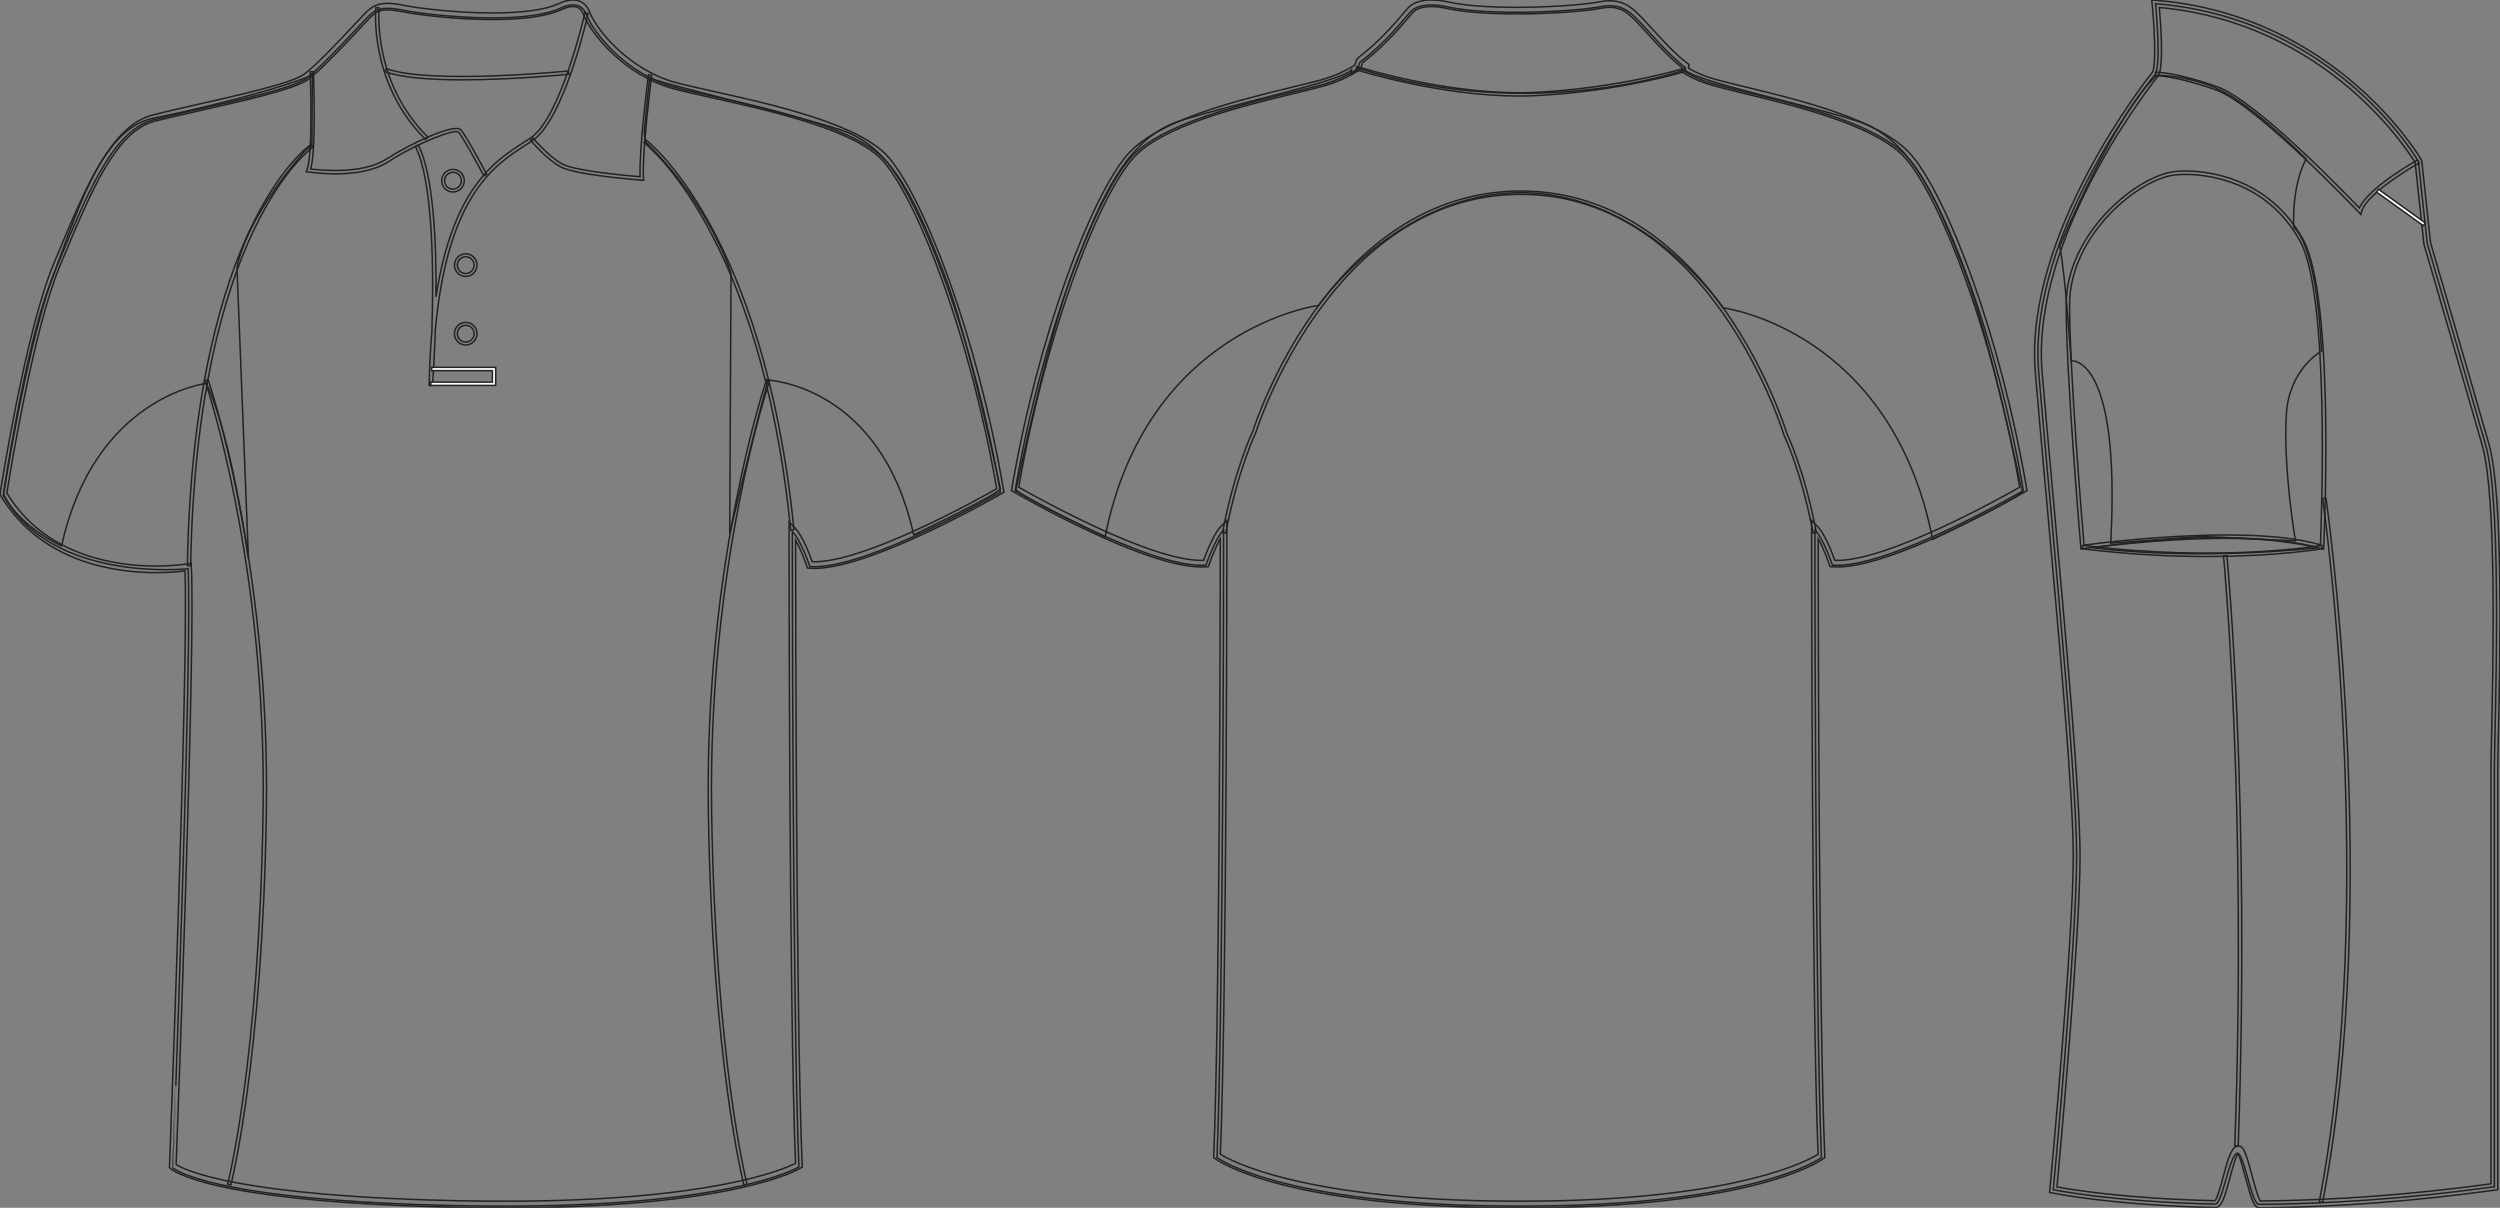 <?xml version="1.0" standalone="no"?> <!DOCTYPE svg PUBLIC "-//W3C//DTD SVG 1.1//EN"  "http://www.w3.org/Graphics/SVG/1.1/DTD/svg11.dtd"> <!-- Created with svg_stack (http://github.com/astraw/svg_stack) --> <svg xmlns:sodipodi="http://sodipodi.sourceforge.net/DTD/sodipodi-0.dtd" xmlns:xlink="http://www.w3.org/1999/xlink" xmlns="http://www.w3.org/2000/svg" version="1.1" width="1655.919" height="800.002"><rect width="100%" height="100%" fill="#808080" stroke="none"/>   <defs/>   <g id="id0:id0" transform="matrix(1.0,0,0,1.0,0.0,0.0)"><g id="id0:front"> 	<g id="id0:primary_1_" class="primary"> 		<path id="id0:primary" d="M124.589,376.729c0,0-90.337,9.721-122.318-48.589c0,0,16.462-106.569,35.313-151.524    c18.854-44.954,36.251-89.912,63.809-97.16c27.553-7.25,89.908-18.85,101.506-27.549c11.604-8.702,34.803-34.804,40.604-40.603    c5.803-5.802,10.152-7.255,24.65-4.353c14.502,2.9,76.855,10.154,102.962-1.449c0,0,13.053-7.25,17.399,4.35    c4.352,11.601,26.104,39.153,58.001,47.853c31.903,8.702,117.453,21.751,140.66,49.303    c23.207,27.552,58.014,117.461,75.406,218.968c0,0-89.909,52.203-126.156,49.302c0,0-5.808-17.399-11.604-23.201    c0,0,0,316.421,4.352,420.827c0,0-46.396,28.711-218.959,25.812c-172.563-2.897-195.767-25.229-195.767-25.229    S127.489,433.288,124.589,376.729z" class="primary" fill="rgba(0,0,0,0)" stroke="#222222" stroke-width="1px"/> 	</g> 	<g id="id0:secondary" class="secondary"> 		<path fill="rgba(0,0,0,0)" d="M426.76,87.065l0.436,6.527c43.952,43.08,57.007,87.465,57.007,87.465l-0.872,172.756    c0,0,12.844-55.699,25.456-102.042c0,0,74.625,3.264,96.388,102.479c0,0,54.827-26.109,57.438-30.462    c0,0-20.889-100.084-37.419-142.73c-16.538-42.646-33.075-83.549-67.884-94.862c-34.814-11.313-122.72-31.331-127.067-34.812    L426.76,87.065z" class="secondary" stroke="#222222" stroke-width="1px"/> 		<path fill="rgba(0,0,0,0)" d="M206.573,96.639l-3.917,2.611c-42.427,48.302-45.688,78.328-45.688,78.328l7.609,192.554    c0,0-10.875-79.633-27.847-116.186c0,0-74.19,8.486-95.951,107.7c0,0-28.72-13.055-38.511-34.595    c0,0,14.145-95.734,30.678-138.378C49.483,146.03,65.51,85.616,101.386,78.365C156.314,67.266,202.551,52.797,206.9,49.316    L206.573,96.639z" class="secondary" stroke="#222222" stroke-width="1px"/> 	</g> 	<g id="id0:outline"> 		<path fill="rgba(0,0,0,0)" d="M306.104,52.886c-20.312,0-39.932-1.293-51.021-5.4l0.754-2.039    c28.801,10.663,119.859,1.663,120.779,1.569l0.223,2.165C374.494,49.413,339.387,52.886,306.104,52.886z" stroke="#222222" stroke-width="1px"/> 		<path fill="rgba(0,0,0,0)" d="M334.239,800.002c-7.833,0-15.932-0.068-24.07-0.205c-171.45-2.883-196.267-24.9-197.236-25.838    l-0.703-0.678l0.037-0.978c0.127-3.354,12.673-331.772,10.261-394.164c-3.438,0.45-10.29,1.157-19.278,1.157    c-26.988,0-76.236-6.643-102.84-51.132L0,327.494l0.12-0.775c0.166-1.071,16.723-107.351,35.456-152.033l2.985-7.138    c18.069-43.274,35.14-84.145,62.271-91.282c8.051-2.12,19.123-4.622,30.848-7.272c27.646-6.25,62.061-14.026,69.909-19.916    c8.55-6.413,23.958-22.925,33.162-32.788c3.201-3.428,5.729-6.139,7.203-7.614c4.082-4.081,7.783-6.442,14.646-6.442    c3.078,0,6.882,0.476,11.972,1.494c7.627,1.525,32.732,4.873,57.656,4.873c19.973,0,34.772-2.077,43.994-6.175    C370.237,2.411,374.629,0,379.463,0c3.688,0,8.604,1.387,11.081,7.998c4.393,11.703,26.145,38.227,56.534,46.52    c6.684,1.822,15.72,3.832,26.176,6.159c38.547,8.577,96.795,21.54,115.581,43.84c23.56,27.976,58.387,117.917,75.885,220    l0.257,1.489l-1.31,0.76c-3.601,2.091-91.062,52.502-127.428,49.591l-1.437-0.113l-0.453-1.366    c-0.046-0.13-3.388-10.065-7.368-17.106c0.038,46.578,0.401,319.252,4.345,413.957l0.059,1.271l-1.081,0.668    C528.571,774.736,485.973,800.002,334.239,800.002z M116.654,771.328c5.063,3.281,40.023,21.535,193.589,24.115    c8.117,0.137,16.19,0.203,23.996,0.203c137.213,0,185.171-21.269,192.695-25.104c-4.248-104.625-4.299-416.409-4.299-419.561    v-5.25l3.715,3.71c5.161,5.162,10.104,18.302,11.646,22.651c33.656,1.22,111.146-42.069,122.181-48.349    c-17.455-100.732-51.6-189.038-74.672-216.434c-17.832-21.174-75.224-33.944-113.189-42.396    c-10.518-2.339-19.597-4.36-26.374-6.208c-32.292-8.809-54.666-36.383-59.469-49.188c-1.308-3.483-3.602-5.174-7.01-5.174    c-3.661,0-7.268,1.945-7.306,1.963c-9.945,4.434-25.345,6.637-45.929,6.637c-25.248,0-50.751-3.404-58.511-4.956    c-14.135-2.825-17.502-1.428-22.688,3.757c-1.421,1.421-3.928,4.107-7.1,7.506c-9.907,10.613-24.877,26.654-33.733,33.3    c-8.598,6.449-42.049,14.01-71.562,20.679c-11.688,2.642-22.724,5.135-30.697,7.235c-25.055,6.592-41.72,46.5-59.362,88.752    l-2.989,7.146C21.898,218.551,6.081,316.836,4.538,326.601c25.596,42.046,72.772,48.342,98.702,48.342    c12.466,0,20.889-1.438,20.974-1.451l2.417-0.421l0.126,2.452C129.552,429.898,117.484,749.496,116.654,771.328z" stroke="#222222" stroke-width="1px"/> 		<path fill="rgba(0,0,0,0)" d="M320.49,116.513c-3.812-7.201-14.274-26.456-16.857-29.038c-2.265-2.256-26.555,6.816-46.493,19.72    c-18.625,12.052-51.575,6.911-52.971,6.687l-1.343-0.217l0.504-1.261c4.214-10.538,2.12-64.266,2.103-64.809l2.172-0.085    c0.086,2.15,1.996,51.126-1.813,64.403c6.278,0.82,34.245,3.757,50.167-6.543c16.396-10.607,44.918-23.73,49.212-19.43    c3.343,3.34,16.682,28.488,17.244,29.559L320.49,116.513z" stroke="#222222" stroke-width="1px"/> 		<path fill="rgba(0,0,0,0)" d="M281.886,92.373c-37.721-37.324-32.997-86.852-32.945-87.348l2.162,0.227    c-0.05,0.486-4.646,49.007,32.312,85.575L281.886,92.373z" stroke="#222222" stroke-width="1px"/> 		<path fill="rgba(0,0,0,0)" d="M286.454,255.364l-2.172-0.104c0.214-12.893,0.82-24.681,1.771-35.492    c1.255-38.903,0.995-98.998-10.903-122.789l1.944-0.974c10.019,20.04,12.018,63.979,11.692,100.677    c11.021-72.157,39.401-90.348,57.732-102.092c1.82-1.167,3.535-2.266,5.11-3.344C371.702,77.51,387.281,9.21,387.444,8.52    l2.122,0.478c-0.639,2.846-15.926,69.828-36.702,84.042c-1.594,1.089-3.327,2.201-5.168,3.378    c-19.717,12.634-51.252,32.833-59.371,122.311C287.674,238.906,286.582,253.667,286.454,255.364z" stroke="#222222" stroke-width="1px"/> 		<path fill="rgba(0,0,0,0)" d="M426.281,119.425l-1.247-0.094c-1.781-0.133-43.854-3.344-53.734-8.833    c-9.854-5.478-19.481-17.169-19.891-17.666l1.687-1.375c0.098,0.117,9.771,11.866,19.267,17.138    c8.562,4.757,44.48,7.888,51.614,8.47c-0.732-18.311,5.25-65.432,5.51-67.474l2.157,0.274c-0.066,0.51-6.502,51.213-5.434,68.312    L426.281,119.425z" stroke="#222222" stroke-width="1px"/> 		<path fill="rgba(0,0,0,0)" stroke="#222222" stroke-width="1px" stroke-miterlimit="10" d="M276.123,96.493"/> 		<polygon fill="#FFFFFF" points="328.325,255.28 285.342,255.28 285.342,253.105 326.153,253.105 326.153,245.493 285.911,245.493     285.911,243.318 328.325,243.318   " stroke="#222222"/> 		<path fill="rgba(0,0,0,0)" d="M308.481,228.513c-4.128,0-7.486-3.359-7.486-7.487c0-4.13,3.358-7.491,7.486-7.491    c4.127,0,7.487,3.361,7.487,7.491C315.967,225.156,312.608,228.513,308.481,228.513z M308.481,215.47    c-3.062,0-5.554,2.492-5.554,5.556s2.488,5.553,5.554,5.553c3.063,0,5.553-2.491,5.553-5.553    C314.031,217.962,311.54,215.47,308.481,215.47z" stroke="#222222" stroke-width="1px"/> 		<path fill="rgba(0,0,0,0)" d="M308.481,183.102c-4.128,0-7.486-3.36-7.486-7.491c0-4.128,3.358-7.488,7.486-7.488    c4.127,0,7.487,3.36,7.487,7.488C315.967,179.742,312.608,183.102,308.481,183.102z M308.481,170.058    c-3.062,0-5.554,2.491-5.554,5.553c0,3.065,2.488,5.556,5.554,5.556c3.063,0,5.553-2.494,5.553-5.556    S311.54,170.058,308.481,170.058z" stroke="#222222" stroke-width="1px"/> 		<path fill="rgba(0,0,0,0)" d="M300.053,127.182c-4.131,0-7.488-3.36-7.488-7.491c0-4.128,3.359-7.489,7.488-7.489    c4.127,0,7.482,3.361,7.482,7.489C307.534,123.822,304.18,127.182,300.053,127.182z M300.053,114.138    c-3.062,0-5.56,2.491-5.56,5.554c0,3.064,2.491,5.556,5.56,5.556c3.063,0,5.554-2.494,5.554-5.556    C305.606,116.629,303.115,114.138,300.053,114.138z" stroke="#222222" stroke-width="1px"/> 		<path fill="rgba(0,0,0,0)" d="M523.734,351.093C503.99,153.688,427.322,95.039,426.55,94.469l1.29-1.751    c0.777,0.574,78.223,59.802,98.055,258.159L523.734,351.093z" stroke="#222222" stroke-width="1px"/> 		<path fill="rgba(0,0,0,0)" d="M126.287,374.719l-2.177-0.038c2.026-116.86,24.104-186.408,42.265-224.174    c19.756-41.077,38.79-54.231,39.595-54.771l1.216,1.801C206.411,98.062,130.145,152.233,126.287,374.719z" stroke="#222222" stroke-width="1px"/> 		<path fill="rgba(0,0,0,0)" d="M492.723,784.889c-0.211-0.797-20.949-81.672-23.534-246.987    c-2.587-165.375,38.159-285.292,38.567-286.484l2.057,0.709c-0.41,1.188-41.027,120.769-38.452,285.738    c2.578,165.016,23.254,245.678,23.463,246.473L492.723,784.889z" stroke="#222222" stroke-width="1px"/> 		<path fill="rgba(0,0,0,0)" d="M152.893,784.889l-2.104-0.553c0.209-0.795,20.886-81.457,23.462-246.473    c2.576-165-38.042-284.55-38.448-285.736l2.055-0.71c0.412,1.192,41.155,121.105,38.571,286.483    C173.846,703.219,153.105,784.092,152.893,784.889z" stroke="#222222" stroke-width="1px"/> 		 	</g> </g> </g>   <g id="id1:id1" transform="matrix(1.0,0,0,1.0,669.977,0.001)"><g id="id1:back"> 	<g id="id1:primary" class="primary"> 		<path id="id1:primary_1_" d="M317.057,798.729c172.948,2.914,219.453-31.977,219.453-31.977c-4.358-104.645-4.358-415.66-4.358-415.66    c5.814,5.808,11.633,23.248,11.633,23.248c36.333,2.904,126.446-49.409,126.446-49.409    c-17.439-101.739-52.321-191.846-75.579-219.463c-23.259-27.617-95.925-40.697-127.896-49.417    c-8.229-2.24-13.958-4.564-20.711-8.712l0.364-2.546c-11.624-8.721-24.709-24.705-30.521-30.521    c-5.813-5.816-11.629-12.714-26.159-9.81c-14.532,2.913-71.942,6.54-101.373,0c0,0-17.44-4.36-24.343,3.627    c-5.387,6.242-17.02,20.839-32.701,32.71c-1.871,1.414-0.818,4.096-2.898,5.365c-6.753,4.147-14.306,7.647-22.532,9.887    c-31.974,8.72-104.64,21.801-127.896,49.417c-23.259,27.617-58.14,117.724-75.58,219.463c0,0,90.11,52.313,126.443,49.409    c0,0,5.813-17.44,11.632-23.248c0,0,0,311.019-4.359,415.66c0,0,46.505,34.891,219.453,31.977" class="primary" fill="rgba(0,0,0,0)" stroke="#222222" stroke-width="1px"/> 	</g> 	<g id="id1:secondary" class="secondary"> 		<path id="id1:secondary_1_" fill="rgba(0,0,0,0)" d="M630.844,178.364c-17.083-44.053-34.166-86.309-70.127-97.992    C524.759,68.68,453.672,54.245,446.04,46.249c0,0-100.462,35.604-216.004-0.911l-5.172,3.764l0.4-2.853    c-7.591,7.954-78.307,22.312-114.073,33.944c-35.774,11.624-52.768,53.65-69.758,97.473    C24.448,221.489,2.981,324.335,2.981,324.335c2.684,4.463,59.022,31.305,59.022,31.305    C89.361,217.205,203.33,202.303,203.33,202.303s52.321-74.667,134.073-74.667c81.753,0,134.074,76.302,134.074,76.302    s111.184,14.171,138.688,153.337c0,0,56.641-26.979,59.328-31.466C669.496,325.808,647.919,222.417,630.844,178.364z" class="secondary" stroke="#222222" stroke-width="1px"/> 	</g> 	<g id="id1:outline"> 		<path fill="rgba(0,0,0,0)" d="M530.965,353.11c-7.807-41.276-19.291-64.882-19.401-65.121c-0.541-1.763-48.551-159.264-174.157-159.264    c-125.614,0-175.059,156.07-175.544,157.646c-0.177,0.409-12.125,25.454-19.929,66.739l-2.145-0.408    c7.867-41.584,19.935-66.867,20.056-67.123c0.428-1.439,50.333-159.035,177.563-159.035    c127.242,0,175.704,159.043,176.183,160.652c0.048,0.068,11.657,23.913,19.523,65.505L530.965,353.11z" stroke="#222222" stroke-width="1px"/> 		<path fill="rgba(0,0,0,0)" d="M337.452,800c-0.747,0-1.521,0-2.271,0c-155.083,0-198.521-31.203-200.366-32.59l-0.919-0.691l0.047-1.146    c3.951-94.822,4.322-362.606,4.354-408.78c-3.988,7.06-7.338,17.015-7.383,17.151l-0.452,1.362l-1.438,0.119    c-1.027,0.085-2.103,0.119-3.208,0.119C87.583,375.55,4.915,327.81,1.314,325.715L0,324.957l0.257-1.499    C17.8,221.148,52.7,131.008,76.317,102.965c19.708-23.402,73.656-36.508,109.354-45.177c7.447-1.806,14.146-3.432,19.64-4.939    c7.469-2.035,14.855-5.271,21.967-9.64c0.247-0.153,0.344-0.384,0.565-1.363c0.267-1.15,0.624-2.716,2.157-3.883    c13.654-10.33,24.428-23.035,30.21-29.865l2.154-2.529c7.692-8.907,25.755-4.505,26.523-4.317    c28.562,6.344,85.161,3.031,100.415-0.025c14.896-2.98,21.705,3.908,27.185,9.452l0.95,0.954c1.622,1.626,3.798,4.028,6.348,6.838    c6.619,7.298,15.687,17.288,23.938,23.479l1.033,0.783l-0.347,2.394c5.854,3.466,11.139,5.612,18.919,7.724    c5.494,1.507,12.189,3.134,19.639,4.939c35.697,8.669,89.646,21.775,109.354,45.177c23.614,28.043,58.521,118.184,76.063,220.493    l0.256,1.499l-1.313,0.758c-3.709,2.154-91.109,52.705-127.715,49.698l-1.438-0.11l-0.453-1.362    c-0.043-0.137-3.394-10.092-7.382-17.151c0.032,46.167,0.398,313.958,4.354,408.78l0.047,1.146l-0.92,0.684    C535.975,768.797,492.509,800,337.452,800z M317.092,795.461c13.167,0.229,25.273,0.229,38.441,0v0.018    c127.451-2.195,172.023-26.738,178.742-30.945c-4.267-104.688-4.312-411.428-4.312-414.527v-5.263l3.726,3.722    c5.176,5.169,10.128,18.343,11.676,22.703c33.586,1.423,111.384-42.162,122.454-48.455    c-17.496-100.965-51.717-189.462-74.838-216.917c-18.79-22.313-71.901-35.222-107.05-43.755    c-7.484-1.822-14.229-3.457-19.752-4.973c-8.767-2.384-14.53-4.812-21.276-8.958l-1.22-0.75l0.387-2.7    c-8.288-6.455-17.053-16.12-23.521-23.248c-2.493-2.751-4.622-5.102-6.2-6.686l-0.969-0.971C407.903,8.22,402.74,3,390.154,5.512    c-15.51,3.108-73.109,6.472-102.275-0.009c-4.552-1.141-17.293-2.776-22.22,2.93l-2.127,2.487    c-5.895,6.958-16.865,19.902-30.903,30.529c-0.243,0.188-0.354,0.562-0.535,1.371c-0.273,1.184-0.683,2.972-2.537,4.113    c-7.46,4.582-15.235,7.988-23.104,10.125c-5.521,1.516-12.266,3.15-19.75,4.973c-35.146,8.533-88.26,21.443-107.052,43.754    C56.529,133.24,22.31,221.737,4.814,322.701c11.061,6.293,88.702,49.869,122.45,48.455c1.543-4.359,6.5-17.534,11.675-22.703    l3.725-3.721v5.262c0,3.101-0.047,309.844-4.312,414.527c6.719,4.205,51.311,28.75,178.742,30.945v-0.008L317.092,795.461    L317.092,795.461z" stroke="#222222" stroke-width="1px"/> 		<path fill="rgba(0,0,0,0)" d="M336.165,63.613c-52.951,0-107.506-17.313-108.092-17.5l0.669-2.078    c0.618,0.196,62.955,19.978,118.78,17.108c55.896-2.861,97.771-15.805,98.188-15.933l0.649,2.078    c-0.419,0.127-42.562,13.157-98.729,16.035C343.843,63.519,340.01,63.613,336.165,63.613z" stroke="#222222" stroke-width="1px"/> 	</g> </g>  </g>   <g id="id2:id2" transform="matrix(1.0,0,0,1.0,1347.618,0.001)"><g id="id2:side"> 	<g id="id2:primary" class="primary"> 		<path id="id2:primary_2_" d="M80.128,2.463c0,0,3.865,38.692,0,46.441c0,0-85.134,104.484-77.392,197.348    c7.736,92.873,25.146,265.083,25.146,321.191c0,56.105-15.481,220.574-15.481,220.574s38.419,8.084,107.289,9.535    c4.745,0.099,9.634-33.617,14.653-33.582c4.636,0.027,9.386,33.818,14.248,33.783c43.167-0.314,95.636-3.332,155.979-11.682    c0,0,0-253.463,0-276.687c0-23.221,5.812-174.137-5.807-214.765c-11.604-40.627-38.695-133.509-38.695-133.509l-5.812-54.173    C254.263,106.946,200.091,12.138,80.128,2.463z" class="primary" fill="rgba(0,0,0,0)" stroke="#222222" stroke-width="1px"/> 		<path id="id2:primary_3_" d="M38.453,362.795c0,0,45.032-6.756,83.312-6.756c38.277,0,66.045,6.756,66.045,6.756    S110.508,371.801,38.453,362.795z" class="primary" fill="rgba(0,0,0,0)" stroke="#222222" stroke-width="1px"/> 	</g> 	<g id="id2:secondary" class="secondary"> 		<path id="id2:secondary_2_" fill="rgba(0,0,0,0)" d="M50.459,359.795l59.303-4.503l63.047,2.999c0,0-8.27-48.033-6.02-84.06    c1.875-29.967,23.271-41.656,23.271-41.656c-3.377-73.558-18.393-81.808-18.393-81.808c-1.127-30.398,8.26-45.412,8.26-45.412    s-30.397-30.776-52.167-43.16C106.003,49.81,81.234,49.81,81.234,49.81c-27.02,23.273-64.551,113.341-64.551,113.341    c3.747,18.014,7.503,75.801,7.503,75.801S57.215,234.448,50.459,359.795z" class="secondary" stroke="#222222" stroke-width="1px"/> 	</g> 	<g id="id2:outline"> 		<path fill="rgba(0,0,0,0)" d="M149.007,800h-0.021c-3.545,0-5.26-5.225-9.271-20.168c-1.451-5.428-3.579-13.344-4.995-15.85    c-1.53,2.119-3.934,11.026-5.405,16.522c-3.406,12.687-5.388,19.31-9.583,19.31c-68.377-1.441-107.401-9.511-107.791-9.586    l-1.97-0.414l0.188-2.008c0.152-1.646,15.478-165.007,15.478-220.363c0-41.104-9.268-143.502-17.435-233.853    c-2.911-32.13-5.654-62.476-7.705-87.156C-7.068,155.779,73.838,53.152,78.2,47.698c2.479-5.629,1.134-30.486-0.316-45.007    L77.612,0l2.691,0.22c119.766,9.658,175.362,104.651,175.916,105.609l0.286,0.871l5.812,54.172    c0.192,0.545,27.145,92.961,38.611,133.131c9.764,34.153,7.409,142.199,6.273,194.129c-0.217,9.912-0.379,17.372-0.379,21.258    v278.646l-1.947,0.271c-53.355,7.381-105.793,11.313-155.865,11.689h-0.008L149.007,800L149.007,800z M135.092,759.092    c3.442,0.021,5.015,4.803,8.979,19.588c1.604,5.976,3.984,14.855,5.473,16.816c49.093-0.396,100.484-4.23,152.779-11.381V509.391    c0-3.895,0.158-11.39,0.385-21.354c1.031-47.663,3.469-159.298-6.102-192.783c-11.473-40.161-38.42-132.577-38.691-133.509    l-5.836-54.075c-3.953-6.563-57.826-92.434-169.452-102.733c0.854,9.446,3.079,37.839-0.481,44.963l-0.271,0.422    c-0.85,1.027-84.47,104.851-76.888,195.737c2.056,24.663,4.794,55.008,7.705,87.13c8.182,90.438,17.451,192.95,17.451,234.254    c0,52.19-13.526,199.662-15.296,218.756c8.654,1.608,45.534,7.828,104.604,9.104c1.638-1.496,3.973-10.176,5.526-15.979    C128.443,766.408,130.623,759.092,135.092,759.092z" stroke="#222222" stroke-width="1px"/> 		<path fill="rgba(0,0,0,0)" d="M216.109,142.041l-1.357-1.434c-0.672-0.712-67.836-71.5-94.373-80.973    c-26.536-9.473-40.115-9.605-40.248-9.605v-2.251c0.562,0,14.047,0.105,41.005,9.736c25.337,9.051,84.383,70.154,94.008,80.234    c6.088-13.616,37.195-31.022,38.568-31.788l1.09,1.971c-0.342,0.193-34.461,19.271-38.152,32.209L216.109,142.041z" stroke="#222222" stroke-width="1px"/> 		<path fill="rgba(0,0,0,0)" d="M191.476,363.849l-1.387-0.431c-14.73-4.53-35.981-6.825-63.166-6.825c-46.396,0-94.521,6.799-95.016,6.86    l-1.181,0.167l-0.098-1.188c-0.099-1.117-9.687-112.822-9.687-160.688c0-47.453,47.762-86.118,72.625-88.186    c2.19-0.185,4.476-0.281,6.781-0.281c12.327,0,54.354,3.272,77.5,45.351c21.195,38.533,14.006,197.031,13.691,203.76    L191.476,363.849z M100.358,115.54c-2.24,0-4.459,0.097-6.597,0.272C69.608,117.817,23.2,155.498,23.2,201.763    c0,45.113,8.545,147.169,9.577,159.315c7.696-1.047,51.648-6.729,94.146-6.729c26.566,0,47.562,2.19,62.437,6.509    c0.688-16.299,6.358-165.06-13.479-201.13C153.338,118.732,112.372,115.54,100.358,115.54z" stroke="#222222" stroke-width="1px"/> 		<path fill="rgba(0,0,0,0)" d="M113.895,368.599c-23.546,0-51.474-1.284-82.277-5.137l0.284-2.234    c91.62,11.461,157.667,0.123,158.331,0.009l0.389,2.217C190.178,363.533,160.674,368.599,113.895,368.599z" stroke="#222222" stroke-width="1px"/> 		 			<rect x="223.576" y="136.387" transform="matrix(-0.812 -0.584 0.584 -0.812 359.385 390.796)" fill="#FFFFFF" width="38.118" height="2.254" stroke="#222222"/> 		<path fill="rgba(0,0,0,0)" d="M190.794,796.455l-2.207-0.422c39.473-204.779,2.609-463.135,2.242-465.721l2.227-0.326    C193.433,332.572,230.339,591.305,190.794,796.455z" stroke="#222222" stroke-width="1px"/> 		<path fill="rgba(0,0,0,0)" d="M134.899,759.137l-2.252-0.08c8.162-228.446-7.345-389.304-7.503-390.905l2.243-0.219    C127.545,369.541,143.061,530.527,134.899,759.137z" stroke="#222222" stroke-width="1px"/> 	</g> </g>   </g> </svg>